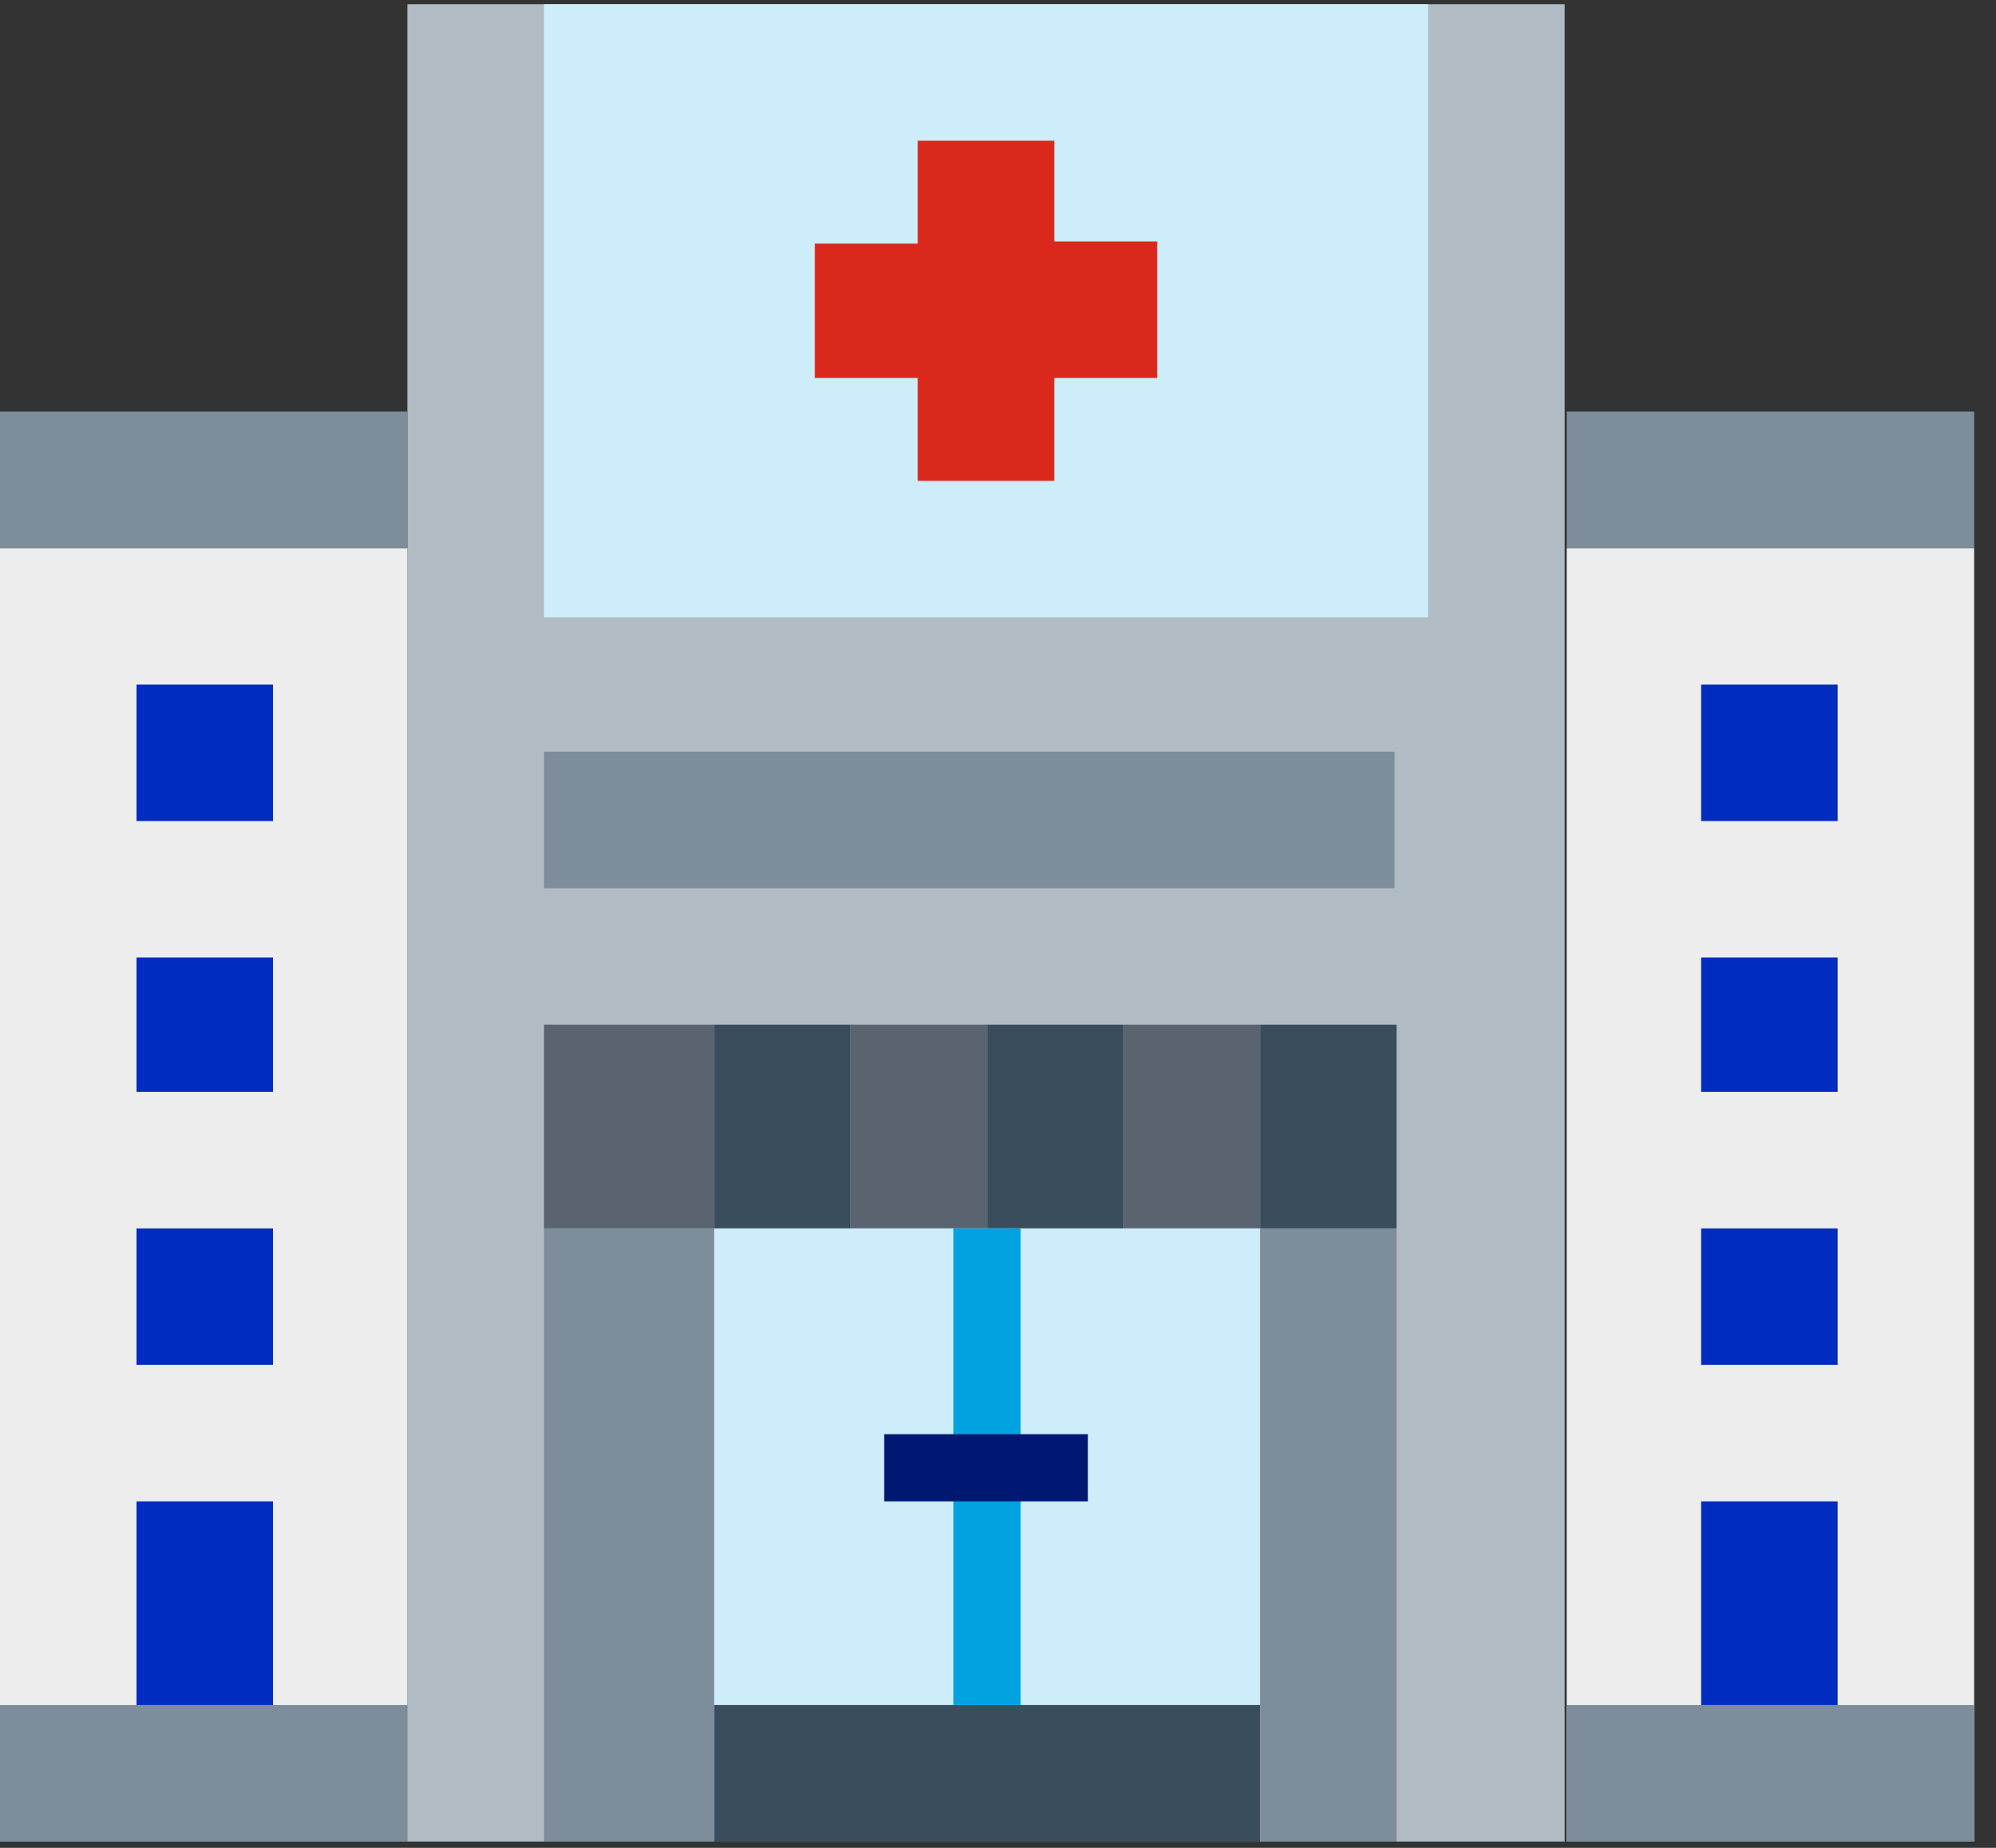 <svg width="54" height="50" viewBox="0 0 54 50" fill="none" xmlns="http://www.w3.org/2000/svg">
<rect x="0" y="0" width="54" height="50" fill="#333333" stroke="none"/>
<g clip-path="url(#clip0_60_1180)">
<path d="M11.023 0.114H42.33V49.83H11.023V0.114Z" fill="#B1BBC4"/>
<path d="M14.716 0.114H38.636V16.705H14.716V0.114Z" fill="#CCEDF9"/>
<path d="M31.307 6.534H28.523V3.807H24.829V6.591H22.045V10.227H24.829V13.011H28.523V10.227H31.307V6.534Z" fill="#DA291C"/>
<path d="M14.716 27.727H19.318V33.239H14.716V27.727Z" fill="#5A6470"/>
<path d="M19.318 27.727H23.012V33.239H19.318V27.727Z" fill="#394D5C"/>
<path d="M23.011 27.727H26.704V33.239H23.011V27.727Z" fill="#5A6470"/>
<path d="M26.705 27.727H30.398V33.239H26.705V27.727Z" fill="#394D5C"/>
<path d="M30.398 27.727H34.091V33.239H30.398V27.727Z" fill="#5A6470"/>
<path d="M34.091 27.727H37.784V33.239H34.091V27.727Z" fill="#394D5C"/>
<path d="M19.318 33.239H34.091V46.136H19.318V33.239Z" fill="#CCEDF9"/>
<path d="M19.318 46.136H34.091V49.83H19.318V46.136Z" fill="#394D5C"/>
<path d="M25.795 33.239H27.614V46.136H25.795V33.239Z" fill="#00A3E0"/>
<path d="M23.92 38.807H29.432V40.625H23.92V38.807Z" fill="#001871"/>
<path d="M14.716 33.239H19.318V49.83H14.716V33.239Z" fill="#7D8D9C"/>
<path d="M34.091 33.239H37.784V49.83H34.091V33.239Z" fill="#7D8D9C"/>
<path d="M14.716 20.341H37.727V24.034H14.716V20.341Z" fill="#7D8D9C"/>
<path d="M0 14.83H11.023V49.83H0V14.83Z" fill="#EDEDED"/>
<path d="M0 11.136H11.023V14.829H0V11.136Z" fill="#7D8D9C"/>
<path d="M0 46.136H11.023V49.83H0V46.136Z" fill="#7D8D9C"/>
<path d="M53.409 49.83H42.386V14.83H53.409V49.83Z" fill="#EDEDED"/>
<path d="M53.409 14.829H42.386V11.136H53.409V14.829Z" fill="#7D8D9C"/>
<path d="M53.409 49.83H42.386V46.136H53.409V49.83Z" fill="#7D8D9C"/>
<path d="M46.023 18.523H49.716V22.216H46.023V18.523Z" fill="#002CC0"/>
<path d="M46.023 25.909H49.716V29.545H46.023V25.909Z" fill="#002CC0"/>
<path d="M46.023 33.239H49.716V36.932H46.023V33.239Z" fill="#002CC0"/>
<path d="M46.023 40.625H49.716V46.136H46.023V40.625Z" fill="#002CC0"/>
<path d="M3.693 18.523H7.387V22.216H3.693V18.523Z" fill="#002CC0"/>
<path d="M3.693 25.909H7.387V29.545H3.693V25.909Z" fill="#002CC0"/>
<path d="M3.693 33.239H7.387V36.932H3.693V33.239Z" fill="#002CC0"/>
<path d="M3.693 40.625H7.387V46.136H3.693V40.625Z" fill="#002CC0"/>
</g>
<defs>
<clipPath id="clip0_60_1180">
<rect width="53.409" height="50" fill="white"/>
</clipPath>
</defs>
</svg>
